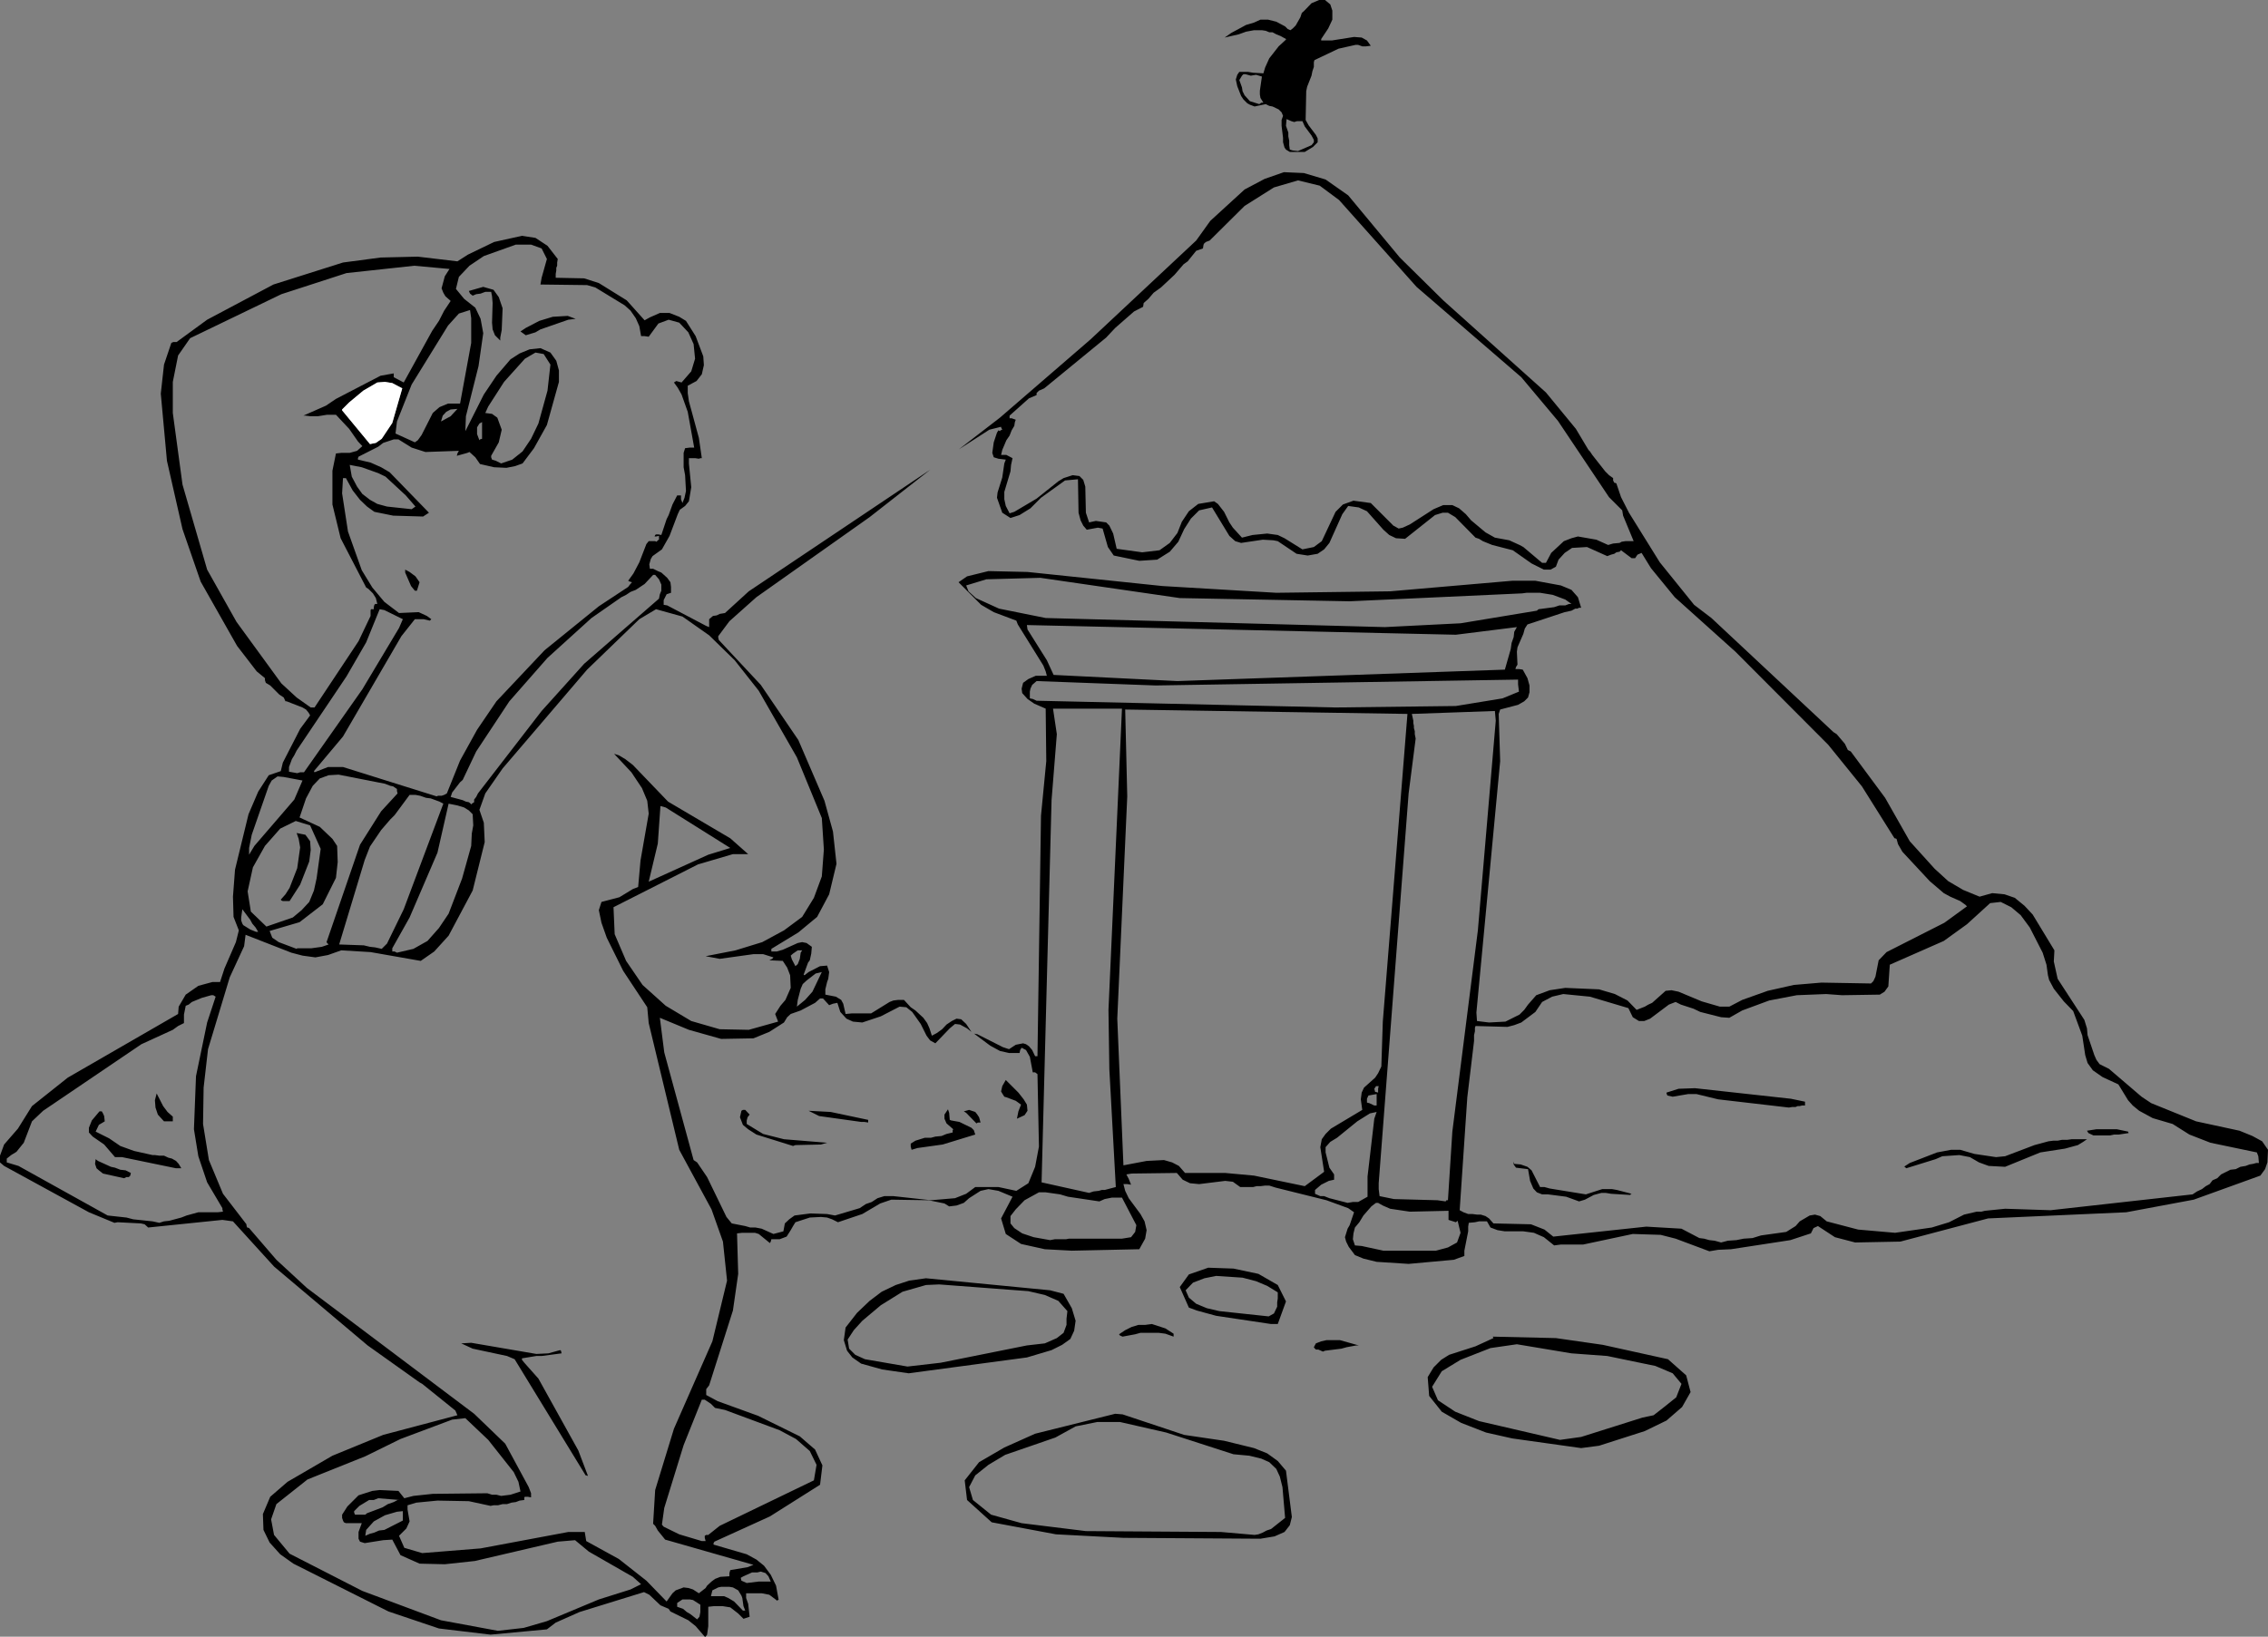<?xml version="1.0" encoding="UTF-8" standalone="no"?>
<svg xmlns:xlink="http://www.w3.org/1999/xlink" height="279.0px" width="386.5px" xmlns="http://www.w3.org/2000/svg">
  <rect width="100%" height="100%" fill="#808080" stroke="none"/>
  <g transform="matrix(1.0, 0.0, 0.0, 1.0, -7.05, -0.25)">
    <path d="M348.0 154.0 L346.2 154.2 342.25 157.8 338.3 160.65 329.1 164.7 328.85 168.4 328.2 169.3 327.4 169.8 320.95 169.9 318.25 169.7 313.25 169.9 308.55 170.8 303.95 172.5 301.75 173.75 300.35 173.65 296.8 172.75 295.65 172.2 293.5 171.5 292.6 171.05 291.45 171.5 288.25 173.9 287.25 174.3 286.35 174.3 285.3 173.65 284.55 172.1 278.0 170.15 273.45 169.7 271.55 170.15 269.85 171.05 268.7 172.75 266.3 174.55 265.1 175.0 263.95 175.3 258.5 175.15 258.4 175.45 258.4 176.05 258.25 176.7 258.25 177.7 257.1 187.3 255.8 206.55 256.45 206.9 257.25 207.2 258.0 207.2 258.75 207.3 259.4 207.3 260.2 207.55 260.8 207.95 261.55 208.8 267.95 208.95 270.25 209.85 271.75 211.05 287.6 209.35 293.6 209.7 296.65 211.3 297.45 211.4 298.35 211.65 299.25 211.75 300.35 212.05 301.5 211.75 302.95 211.65 304.2 211.4 305.7 211.3 307.15 210.85 311.45 210.25 313.05 209.25 313.75 208.45 315.45 207.45 316.35 207.3 317.25 207.55 318.35 208.45 323.7 209.85 330.0 210.4 336.25 209.5 339.2 208.6 341.75 207.3 343.9 206.8 344.7 206.8 345.3 206.65 348.75 206.3 356.5 206.55 380.7 203.85 381.45 203.35 382.3 202.95 382.95 202.45 383.6 202.1 384.1 201.45 384.9 201.1 385.55 200.45 387.15 199.65 388.05 199.55 388.85 199.15 389.75 199.0 390.4 198.75 391.0 198.65 391.55 198.5 392.0 198.5 391.9 197.35 391.65 196.7 383.75 195.05 380.15 193.65 377.3 191.85 373.9 190.85 371.6 189.6 370.5 188.7 369.7 187.8 368.05 185.1 365.35 183.85 363.7 182.7 362.8 181.45 362.4 180.1 361.9 176.8 360.35 172.6 358.75 170.95 357.05 168.8 356.25 167.3 356.05 166.5 355.8 164.7 355.15 162.65 352.95 158.35 351.4 156.25 349.8 154.9 348.0 154.0 M331.25 145.45 L330.5 144.15 330.25 143.25 330.0 143.15 329.9 143.15 324.35 134.3 318.6 127.2 302.8 111.35 292.45 102.05 288.4 97.1 286.8 94.5 286.1 94.8 285.7 95.4 285.1 95.4 283.3 94.05 283.05 94.3 282.5 94.4 282.15 94.65 281.6 94.8 280.95 95.05 277.5 93.5 274.95 93.65 273.7 94.5 272.65 95.65 272.2 96.85 271.3 97.35 270.15 97.35 268.05 96.3 264.85 94.05 261.35 93.15 259.75 92.5 259.1 92.1 258.5 91.9 255.05 88.4 253.8 87.65 252.9 87.65 251.6 88.05 246.5 92.1 244.95 92.0 243.8 91.45 242.8 90.55 240.0 87.4 238.6 86.75 236.8 86.5 235.8 87.9 233.6 92.8 232.7 93.9 231.6 94.65 229.9 94.95 228.0 94.65 224.8 92.5 224.05 92.35 222.25 92.25 218.55 92.8 217.55 92.5 216.55 91.6 213.6 86.75 211.4 87.25 210.0 88.65 208.85 90.45 207.85 92.6 206.4 94.3 204.25 95.65 201.2 95.85 196.85 94.95 195.85 93.5 194.95 90.35 194.15 90.2 192.25 90.55 191.65 89.85 191.2 88.95 190.85 87.65 190.75 81.95 188.55 82.15 184.45 85.1 182.65 86.9 180.8 88.05 179.25 88.55 177.85 87.65 176.95 85.1 177.05 84.2 177.85 81.65 178.2 79.25 178.45 78.6 177.2 78.45 176.4 78.2 176.15 77.45 176.4 75.65 176.95 74.0 177.2 73.6 177.45 73.75 177.55 73.6 177.85 73.5 177.65 73.1 177.65 73.0 175.65 73.5 170.45 76.85 177.45 71.45 192.9 58.1 210.9 41.25 213.3 37.9 219.15 32.55 222.55 30.75 225.85 29.6 229.25 29.75 232.95 30.85 236.8 33.55 245.6 44.15 253.0 51.45 270.5 67.15 275.6 73.35 277.75 76.95 278.0 77.2 278.4 77.8 280.6 80.6 281.25 81.25 281.95 81.75 281.95 82.15 282.15 82.55 282.25 82.55 282.5 82.65 283.3 85.0 284.65 87.65 289.9 96.1 295.75 103.35 298.7 105.6 319.5 125.05 320.05 125.4 321.45 127.05 321.95 128.1 322.45 128.35 328.3 136.25 332.5 143.65 336.75 148.35 339.05 150.45 341.6 151.95 344.4 153.1 346.55 152.5 348.65 152.7 350.4 153.3 352.05 154.65 353.45 156.15 357.15 162.25 357.05 164.15 357.7 167.1 362.25 174.1 362.7 175.55 362.8 176.7 363.95 180.1 364.3 180.9 364.85 181.65 366.45 182.45 372.0 187.2 373.65 188.3 381.3 191.4 388.7 193.0 390.9 193.9 392.55 194.8 393.55 196.25 393.45 198.4 393.05 199.55 392.25 200.65 380.9 204.75 369.4 206.9 345.85 207.95 330.9 211.9 323.2 212.05 319.75 211.15 316.85 209.25 316.1 209.6 315.65 210.5 312.15 211.65 302.05 213.2 299.85 213.3 298.35 213.55 292.6 211.4 290.05 210.75 285.3 210.6 276.85 212.4 273.05 212.4 271.9 212.55 270.15 211.15 268.45 210.4 266.65 210.15 263.5 210.15 262.25 209.95 261.05 209.5 260.45 208.45 259.1 208.45 258.4 208.6 257.35 208.7 257.25 209.35 257.25 210.15 256.6 213.45 256.6 214.35 254.8 215.0 247.1 215.7 241.65 215.35 239.4 214.8 237.95 214.2 236.9 212.8 236.45 211.9 236.25 211.15 236.7 209.7 237.05 209.1 237.8 206.9 236.8 206.2 233.1 204.85 224.45 202.7 223.35 202.35 222.65 202.35 221.85 202.45 221.2 202.45 220.6 202.6 218.4 202.6 217.15 201.7 215.85 201.55 211.4 202.1 209.85 201.95 208.6 201.35 207.6 200.2 199.9 200.3 199.0 200.45 199.4 201.2 199.8 202.2 199.15 202.1 198.5 202.1 198.8 203.25 199.4 204.5 201.4 207.2 202.1 208.45 202.45 209.95 202.2 211.4 201.2 213.2 189.7 213.45 185.1 213.2 181.05 212.3 178.45 210.6 177.65 207.95 179.6 204.25 177.2 203.25 175.5 202.95 174.15 203.25 172.2 204.5 171.3 205.3 170.05 205.75 168.8 205.9 168.0 205.4 165.3 204.85 158.95 204.75 157.05 205.4 154.0 207.2 149.85 208.6 148.85 208.1 148.0 207.8 146.95 207.7 145.05 207.8 142.6 208.6 142.2 209.25 141.8 209.95 141.1 211.05 139.9 211.5 138.5 211.5 138.4 211.9 138.25 212.15 136.35 210.6 135.7 210.4 133.55 210.4 132.65 210.5 132.85 217.4 131.95 223.65 127.9 236.4 127.4 237.05 127.4 238.05 129.35 239.1 136.25 241.6 143.35 245.1 145.95 247.35 147.2 250.05 146.8 253.35 138.25 258.75 128.8 263.05 128.65 263.3 128.65 263.55 134.3 265.2 135.95 266.1 137.25 267.15 138.4 268.7 139.3 270.55 139.75 273.0 139.55 273.0 139.55 273.15 138.15 272.1 136.85 271.85 134.2 271.85 134.2 272.65 134.55 273.65 134.8 275.85 133.75 276.2 132.85 275.3 131.5 274.25 130.25 274.05 128.65 274.05 127.75 274.15 127.75 277.45 127.55 278.9 127.3 279.25 127.15 279.25 125.6 277.45 124.35 276.45 121.3 274.95 121.0 274.5 119.6 273.9 117.7 272.1 116.8 271.65 105.8 275.05 101.75 276.85 100.25 278.0 90.65 278.9 81.85 277.85 73.25 274.95 57.05 266.8 54.8 265.2 53.0 263.2 51.95 261.05 51.85 258.35 53.1 255.4 56.05 252.85 63.7 248.4 72.35 244.85 85.0 241.5 84.65 240.7 79.0 236.15 78.55 235.9 69.7 229.6 53.75 216.15 46.75 208.45 44.95 208.2 32.3 209.5 31.7 208.95 31.05 208.8 27.1 208.6 26.55 208.7 22.2 206.9 7.75 199.0 7.05 198.4 7.05 197.25 7.75 195.35 10.1 192.65 12.5 188.8 18.6 183.95 37.4 173.1 37.5 171.85 38.7 169.8 40.85 168.3 43.25 167.65 44.55 167.65 45.3 165.35 47.25 160.85 47.75 158.85 46.85 156.55 46.75 153.1 47.1 148.5 49.4 139.05 51.05 135.2 52.85 132.4 54.9 131.7 55.25 130.25 58.2 124.5 59.9 122.2 59.65 121.75 59.2 121.2 58.6 120.85 55.9 119.8 55.7 119.8 55.4 119.15 54.65 118.65 53.1 117.1 52.35 116.65 52.2 116.2 52.2 115.85 50.8 114.7 47.45 110.35 41.25 99.4 38.15 90.45 35.5 78.8 34.45 67.35 35.0 62.4 36.25 58.7 36.6 58.55 37.15 58.55 42.35 54.75 53.65 48.75 65.5 45.0 71.9 44.15 78.25 44.0 85.0 44.8 86.8 43.65 91.25 41.5 96.0 40.45 98.3 40.8 100.35 42.15 102.1 44.4 102.0 45.0 102.0 45.55 101.85 45.9 101.85 46.35 101.75 46.95 101.75 47.6 106.6 47.7 109.1 48.5 113.85 51.45 116.9 54.85 117.8 54.35 119.5 53.6 121.15 53.6 122.8 54.25 123.95 54.95 125.6 57.55 126.9 61.0 127.0 62.5 126.65 64.05 125.75 65.2 124.25 66.0 124.25 67.25 124.45 68.65 126.15 74.9 126.65 78.35 126.4 78.35 126.15 78.45 125.5 78.35 124.45 78.35 124.45 79.25 124.85 83.3 124.45 85.7 123.8 86.5 122.9 87.15 122.55 87.9 121.15 91.6 119.85 93.9 118.25 95.05 117.95 95.55 117.7 96.45 117.8 97.2 118.35 97.2 119.15 97.6 119.75 97.85 120.75 98.75 121.3 99.5 121.4 100.3 121.4 101.3 120.65 101.55 120.15 102.55 120.15 103.35 120.75 103.45 127.4 106.95 127.9 107.15 127.9 105.8 128.55 105.25 129.2 105.15 129.7 104.9 130.6 104.75 134.65 101.05 165.6 80.3 155.25 88.4 135.95 102.05 131.35 106.15 129.45 108.7 129.45 108.95 129.55 109.35 136.7 117.0 143.1 126.4 147.55 136.75 149.0 142.0 149.6 147.5 148.35 152.7 146.3 156.55 143.1 159.2 138.5 162.0 138.5 162.45 139.4 162.45 140.45 162.15 143.0 161.0 143.75 160.85 144.5 161.0 145.4 161.65 145.3 162.8 145.05 163.95 144.75 164.35 144.0 166.4 144.15 166.5 144.85 165.95 146.8 164.95 148.0 164.85 148.35 165.95 148.2 167.1 148.0 167.65 147.7 168.9 147.7 169.8 149.5 170.15 150.4 170.7 150.75 171.35 151.15 173.1 152.2 173.0 155.5 173.0 158.65 171.05 159.3 170.8 160.1 170.7 161.1 170.7 162.25 171.95 163.05 172.5 164.4 173.75 165.05 174.65 165.45 175.55 165.85 176.8 166.7 176.35 167.6 175.7 168.35 174.9 169.25 174.3 170.05 173.9 170.85 174.0 171.7 174.8 172.6 176.15 171.85 175.55 170.65 174.9 169.8 174.8 168.9 175.55 166.45 178.1 165.55 177.6 164.95 176.8 163.95 174.8 162.5 172.75 161.5 171.95 160.35 171.85 Q158.75 172.65 157.15 173.5 L154.0 174.55 152.4 174.4 151.3 173.9 150.25 172.75 149.75 171.2 149.0 171.35 148.35 171.6 147.3 170.45 146.8 170.45 145.95 171.2 143.5 172.5 141.8 173.1 141.2 173.65 140.65 174.55 138.15 176.15 135.45 177.25 129.95 177.35 124.45 175.8 119.5 173.75 120.25 179.65 125.25 198.0 125.85 198.4 127.55 200.9 130.85 207.7 131.75 208.8 134.05 209.25 134.9 209.5 135.8 209.5 136.85 209.7 138.85 210.6 140.55 210.15 140.8 208.8 141.55 208.1 142.45 207.45 145.15 207.1 148.0 207.2 149.35 207.45 153.55 206.2 154.6 205.5 155.6 205.15 156.6 204.5 157.75 204.15 159.3 204.15 165.7 204.85 169.8 204.5 171.7 203.75 173.25 202.6 177.2 202.6 180.25 203.25 182.3 201.95 183.45 199.15 184.1 195.7 183.85 183.35 183.45 183.05 183.05 183.05 182.55 180.4 181.9 179.25 181.15 178.85 180.9 179.25 180.8 179.75 179.0 179.75 177.45 179.4 175.8 178.5 173.05 176.45 173.6 176.55 177.95 178.75 179.0 179.1 180.15 178.35 181.4 178.1 181.9 178.25 182.4 178.6 182.95 179.25 183.45 180.3 183.85 180.3 184.45 139.3 185.35 130.0 185.25 121.05 183.3 120.2 182.15 119.4 181.25 118.4 181.15 117.65 181.4 116.65 182.3 116.0 183.55 115.45 185.45 115.45 185.25 114.7 184.85 113.7 180.5 106.7 180.25 106.05 176.4 104.6 174.25 103.35 170.4 99.5 171.85 98.5 175.5 97.6 182.15 97.75 205.15 100.15 224.55 101.3 243.95 101.05 264.75 99.25 268.7 99.25 273.05 100.05 274.85 100.8 275.95 102.05 276.5 103.85 276.15 103.85 275.85 104.0 275.5 104.0 274.85 104.35 273.7 104.6 267.35 106.7 266.9 107.4 266.65 108.3 265.65 110.6 265.55 111.35 265.65 113.55 265.4 113.95 265.3 114.3 265.9 114.3 266.55 114.4 267.35 115.85 267.7 117.1 267.7 118.25 267.45 119.15 266.8 119.8 265.75 120.4 262.7 121.2 262.45 121.95 262.7 130.0 258.65 172.85 258.75 174.3 260.8 174.55 263.6 174.4 266.0 173.2 266.8 172.4 267.45 171.5 268.85 169.9 271.15 169.05 273.8 168.65 279.55 168.9 282.25 169.7 284.4 170.8 285.95 172.4 287.35 171.85 287.95 171.5 288.6 171.2 290.9 169.15 291.9 169.05 293.1 169.3 297.05 170.95 300.15 171.85 301.75 171.85 303.95 170.7 308.3 169.15 312.75 168.15 317.45 167.75 325.9 167.9 326.3 167.5 326.65 166.75 327.2 163.95 328.55 162.55 338.4 157.55 342.25 154.75 342.0 154.5 341.1 153.85 339.4 153.1 338.3 152.5 335.9 150.45 331.25 145.45 M338.05 197.35 L336.9 197.85 331.9 199.4 331.65 199.15 331.5 199.15 332.5 198.5 337.15 196.7 339.55 196.25 341.1 196.25 343.5 196.95 347.2 197.5 348.75 197.35 353.75 195.45 356.15 194.8 356.95 194.7 357.7 194.7 358.45 194.55 359.35 194.55 360.1 194.45 362.7 194.45 362.05 194.9 361.15 195.45 358.95 196.05 354.75 196.7 348.75 199.15 345.95 199.0 344.3 198.4 342.75 197.5 340.95 197.15 338.05 197.35 M362.95 193.4 L362.7 193.0 364.3 192.75 367.8 192.75 369.7 193.15 369.8 193.4 368.15 193.65 367.35 193.65 366.65 193.8 363.8 193.8 362.95 193.4 M272.55 72.0 L266.3 64.55 248.45 49.15 235.25 34.35 231.95 31.9 228.25 31.0 224.15 32.2 219.15 35.35 213.2 41.25 212.55 41.5 212.3 41.7 212.15 41.95 212.05 42.6 210.9 43.0 209.45 44.8 208.75 45.3 207.2 47.1 204.9 49.25 203.65 50.15 202.75 51.2 201.95 51.9 201.85 52.55 200.3 53.35 197.1 56.15 195.55 57.8 185.0 66.45 184.1 66.85 183.7 67.25 183.7 67.6 182.4 68.15 179.1 71.1 179.1 71.55 179.45 71.55 180.15 71.8 180.0 72.2 179.9 72.85 179.45 73.6 179.1 74.5 178.55 75.3 177.85 76.95 177.65 77.8 178.55 77.8 179.6 78.35 179.35 79.5 179.25 80.6 178.2 84.1 178.2 85.35 178.45 86.5 179.1 87.75 179.9 87.5 183.7 85.25 187.4 82.3 188.3 81.75 189.85 81.25 191.0 81.4 191.65 82.05 192.0 83.2 192.1 87.65 192.65 89.3 193.8 89.05 195.55 89.3 196.1 89.85 196.75 91.2 197.35 93.8 201.7 94.4 204.65 94.05 206.4 92.8 207.7 91.1 208.45 89.2 209.65 87.4 211.25 86.15 213.95 85.7 214.6 86.15 215.65 87.5 216.55 89.3 217.15 90.2 218.7 91.9 220.5 91.45 223.0 91.2 224.8 91.45 225.95 92.0 229.0 93.9 230.95 93.5 232.3 92.5 234.65 87.5 235.9 86.25 237.7 85.6 240.65 86.0 244.5 89.85 245.4 90.35 246.1 90.2 247.3 89.65 251.35 87.05 253.0 86.35 254.55 86.35 255.7 86.9 256.85 87.9 257.75 88.95 260.2 91.0 261.8 91.9 264.25 92.35 266.0 93.15 266.65 93.5 269.85 96.2 270.5 96.2 271.4 94.5 273.55 92.5 274.85 92.0 275.95 91.7 279.1 92.25 281.1 93.15 281.95 92.9 283.05 92.8 283.4 92.6 284.05 92.5 285.45 92.5 283.65 88.15 283.5 87.25 281.25 85.0 272.55 72.0 M233.4 5.1 L232.2 6.9 232.2 7.15 234.0 7.15 237.8 6.55 239.1 6.65 240.0 7.15 240.65 8.05 239.85 8.15 239.2 8.15 238.5 7.9 238.05 7.9 235.15 8.55 231.05 10.5 230.95 10.85 230.95 11.65 230.7 12.4 230.55 13.15 229.8 15.05 229.65 15.8 229.55 20.7 230.05 21.6 231.3 23.25 231.6 23.85 231.6 24.5 230.8 25.3 229.4 26.15 226.85 26.15 226.2 25.75 225.95 25.4 225.7 24.5 225.7 23.75 225.45 21.7 225.45 20.7 225.7 20.0 225.45 19.4 224.95 18.9 223.9 18.4 223.35 18.3 222.75 18.0 220.85 18.4 220.05 18.1 219.6 17.85 218.95 17.2 218.55 16.6 217.9 14.95 217.65 13.8 217.9 13.0 218.25 12.5 219.7 12.5 220.6 12.65 222.35 12.75 222.65 11.75 223.35 10.2 224.95 8.15 226.2 7.0 226.2 6.9 225.3 6.4 224.55 6.1 223.9 5.75 223.35 5.75 222.75 5.5 222.1 5.4 220.75 5.4 219.4 5.65 218.15 6.1 215.75 6.65 216.9 5.85 219.4 4.5 220.75 4.1 221.85 3.6 223.15 3.6 224.55 3.95 226.05 4.75 226.5 5.2 226.95 5.4 227.35 5.1 227.85 4.6 228.65 3.2 228.9 2.45 229.25 2.15 230.55 0.8 231.85 0.25 232.85 0.25 233.75 1.0 234.1 2.05 234.1 3.6 233.4 5.1 M198.8 121.2 L199.15 136.0 197.45 173.9 198.5 198.9 202.45 198.15 205.4 198.0 206.8 198.4 207.95 199.0 209.0 200.2 215.85 200.2 220.75 200.65 229.4 202.45 232.7 200.0 232.05 195.8 232.3 194.45 232.95 193.55 233.85 192.65 239.2 189.45 238.95 187.65 239.1 186.5 239.5 185.65 241.4 183.95 241.9 183.2 242.45 182.05 242.7 174.4 246.9 121.95 198.8 121.2 M198.25 121.05 L186.5 121.05 187.15 125.4 186.25 136.65 184.55 201.8 192.65 203.6 193.4 203.35 194.3 203.25 194.8 203.1 195.3 203.1 197.2 202.6 196.1 182.55 195.95 172.4 198.25 121.05 M183.7 116.35 L182.95 117.0 182.65 117.65 182.55 118.15 182.55 119.3 183.05 119.4 183.7 119.7 234.65 120.85 255.15 120.6 263.1 119.3 265.9 118.15 265.75 116.9 265.75 116.1 204.0 117.1 183.7 116.35 M185.45 112.8 L186.6 115.3 207.7 116.35 263.5 114.4 264.5 110.9 264.65 109.85 265.0 108.85 265.1 107.95 265.55 107.15 255.15 108.45 182.05 106.8 182.15 107.55 185.45 112.8 M184.35 98.75 L175.15 99.0 171.7 100.05 172.1 101.05 173.35 102.2 177.3 104.0 185.25 105.6 243.05 107.15 255.95 106.5 268.95 104.35 269.25 104.1 271.9 103.75 272.8 103.45 273.8 103.45 274.45 103.2 274.85 103.2 273.8 102.45 271.65 101.65 269.5 101.3 267.2 101.3 266.45 101.4 237.05 102.75 208.1 102.2 184.35 98.75 M222.1 13.3 L221.1 13.0 220.2 13.15 219.3 12.9 218.95 12.9 218.7 13.15 218.25 13.9 218.7 15.15 218.8 15.8 219.15 16.5 220.05 17.5 221.65 18.0 222.0 17.75 222.35 17.75 221.85 16.95 221.75 16.35 221.75 15.7 222.1 13.3 M227.1 20.9 L226.3 20.55 226.2 21.7 226.6 22.85 226.6 23.5 226.75 24.25 226.75 25.0 226.85 25.75 227.35 25.9 228.25 26.0 230.55 25.0 230.95 24.5 230.95 24.1 230.55 23.35 229.4 21.8 229.0 20.9 228.1 20.9 227.6 21.05 227.1 20.9 M178.85 184.75 L180.6 186.5 181.5 187.65 182.05 188.55 182.15 189.6 181.65 190.35 180.35 190.95 180.6 189.7 181.05 188.55 180.15 187.9 178.55 187.3 178.2 187.2 177.85 186.65 177.65 186.3 177.85 185.4 178.45 184.35 178.85 184.75 M168.6 189.35 L168.8 189.95 168.9 191.15 169.15 191.25 170.55 191.5 172.6 192.5 173.0 192.9 173.25 193.65 167.7 195.35 163.4 195.95 162.4 196.25 162.25 195.7 162.25 195.2 163.05 194.7 164.65 194.2 165.7 194.2 166.45 194.0 167.5 193.9 168.35 193.55 169.4 193.3 169.4 192.9 169.5 192.75 168.35 191.75 168.0 190.95 168.0 190.25 168.6 189.35 M171.3 189.7 L172.2 189.45 173.25 189.8 173.6 190.25 173.9 190.7 174.15 191.6 173.7 191.6 173.45 191.75 171.7 189.95 171.3 189.7 M261.95 123.1 L261.8 121.45 247.65 121.95 247.9 123.1 247.9 123.5 248.0 124.0 248.0 124.35 248.15 124.9 248.15 125.4 248.3 126.15 247.1 135.5 242.0 201.95 242.0 202.95 242.15 204.15 244.6 204.65 252.0 204.85 253.4 205.05 253.55 204.85 253.8 204.85 254.55 193.15 258.9 158.85 261.95 123.1 M241.65 189.8 L240.5 190.05 238.35 191.4 234.9 194.2 233.75 194.9 232.95 195.8 232.95 196.7 233.6 199.3 234.4 200.45 234.4 201.35 233.5 201.55 232.2 202.2 231.15 203.1 231.15 203.75 232.05 204.15 232.7 204.15 233.6 204.5 236.7 205.3 237.6 205.15 238.5 205.15 240.1 204.25 240.1 200.8 241.25 190.95 241.65 189.8 M241.25 188.7 L241.65 188.7 241.65 186.75 240.25 187.0 240.0 187.55 240.0 188.2 240.4 188.3 241.25 188.7 M242.0 185.4 L241.55 185.4 241.25 185.85 241.4 186.4 241.55 186.4 241.9 186.5 241.9 185.85 242.0 185.4 M293.1 185.85 L295.9 185.75 312.25 187.55 314.65 188.05 314.65 188.7 314.15 188.7 313.75 188.8 313.4 188.8 313.05 188.95 312.5 188.95 311.9 189.05 299.85 187.65 296.15 186.75 294.75 186.75 292.1 187.2 291.2 187.0 291.05 186.65 291.05 186.5 293.1 185.85 M89.5 43.9 L87.05 45.55 85.25 47.45 84.75 49.5 86.15 51.2 88.05 52.7 88.95 54.6 89.4 57.05 88.6 62.65 86.45 71.2 86.35 73.75 89.5 67.5 91.65 64.3 94.05 61.5 95.6 60.5 97.3 59.8 99.15 59.6 100.85 60.35 101.85 61.75 102.3 63.4 102.3 65.35 100.25 72.7 98.05 76.65 96.1 79.25 94.85 79.7 93.35 80.0 91.25 79.9 88.85 79.35 88.05 78.2 87.05 77.3 86.7 77.45 84.9 77.95 85.0 77.55 85.25 77.1 79.55 77.3 77.2 76.55 74.95 75.15 74.15 75.15 72.35 75.75 71.5 76.4 68.15 78.1 68.05 78.35 68.05 78.6 70.2 79.1 72.0 79.9 73.45 80.75 80.15 87.65 79.15 88.3 74.05 88.15 70.85 87.5 69.6 86.6 68.4 85.45 67.15 83.85 66.0 81.75 65.5 81.75 65.35 84.35 66.35 90.85 68.7 97.45 70.5 100.4 72.55 102.85 75.05 104.75 78.4 104.6 79.8 105.25 80.55 105.8 80.3 106.05 79.25 105.8 77.75 105.8 75.45 108.7 65.5 125.8 60.55 131.7 60.65 131.9 62.95 131.0 65.5 131.0 81.45 136.0 81.7 135.9 82.3 135.9 82.75 135.75 83.2 135.5 85.45 129.9 88.35 124.65 91.65 119.8 99.85 111.1 109.1 103.6 114.1 100.3 114.4 99.9 114.75 99.5 114.4 99.4 114.1 99.25 115.0 98.0 116.0 96.1 117.2 93.0 117.6 92.5 118.7 92.5 118.95 92.6 119.15 92.35 119.35 92.25 119.35 91.6 118.85 91.7 118.6 91.7 118.7 91.45 118.85 91.35 119.25 91.35 119.75 91.45 120.65 88.75 121.0 88.05 121.65 86.25 122.45 84.7 123.1 84.7 123.1 85.35 123.35 86.0 123.7 85.1 123.95 83.95 123.8 81.25 123.55 79.9 123.55 77.45 123.8 76.65 124.6 76.55 125.35 76.55 124.25 70.45 123.2 67.5 122.55 66.35 121.9 65.45 122.3 65.2 123.2 65.45 124.85 63.55 125.5 61.4 125.25 58.9 124.35 56.9 122.8 55.25 121.0 54.75 119.25 55.4 117.6 57.65 116.9 57.55 116.3 57.55 116.0 55.85 115.4 54.5 114.5 53.2 113.5 52.3 108.5 49.25 107.1 48.85 99.15 48.75 99.35 47.6 100.25 44.4 99.35 42.6 97.55 41.95 94.95 41.95 89.5 43.9 M82.3 49.4 L82.85 47.35 83.65 46.1 77.65 45.55 66.1 46.8 55.0 50.4 39.45 57.9 37.4 60.85 36.5 65.35 36.5 70.65 38.15 82.85 42.35 97.35 47.35 106.25 55.0 116.75 57.6 119.15 60.0 120.85 60.65 120.85 68.15 109.55 70.2 105.25 70.2 104.25 70.3 104.1 70.75 104.1 70.75 103.75 70.85 103.35 71.0 103.2 71.35 103.2 71.1 102.2 70.6 101.4 69.85 100.65 69.45 100.4 65.1 92.0 63.7 86.25 63.7 80.5 64.3 77.55 65.2 77.45 66.65 77.45 67.9 77.1 68.8 76.3 68.05 75.5 66.55 73.35 64.3 70.95 62.8 70.95 61.25 71.2 59.9 71.2 59.1 71.1 58.75 71.1 62.6 69.4 64.3 68.25 71.9 64.3 74.15 63.9 74.15 64.55 75.85 65.45 80.7 56.65 81.85 54.95 82.75 53.2 83.85 51.55 82.95 50.75 82.6 50.15 82.3 49.4 M103.9 54.75 L99.15 56.4 98.3 56.9 96.65 57.4 95.75 56.75 96.65 56.15 98.95 54.95 101.25 54.25 103.8 54.1 105.15 54.6 103.9 54.75 M92.05 50.9 L92.7 52.8 92.55 56.5 92.3 57.8 92.3 58.3 91.4 57.4 91.0 56.4 90.9 55.25 91.0 51.9 90.9 50.75 90.75 50.0 89.75 50.0 88.95 50.3 88.2 50.4 87.6 50.65 87.15 50.3 86.95 49.85 89.4 49.15 91.15 49.65 92.05 50.9 M118.7 98.25 L118.35 98.25 116.9 99.8 115.4 100.8 114.5 101.15 113.75 101.65 112.95 102.05 107.85 105.6 100.35 112.4 93.85 119.8 88.2 128.35 85.9 133.2 85.45 133.6 84.1 135.35 83.85 136.1 85.9 136.65 86.45 136.9 86.95 137.0 87.45 137.4 87.45 137.25 87.85 137.0 87.85 136.55 88.2 136.1 88.5 135.5 99.35 121.45 106.6 113.4 119.35 102.3 119.5 101.55 119.75 100.95 119.75 99.9 119.35 99.0 118.7 98.25 M88.35 73.1 L88.35 74.25 88.75 75.3 88.85 75.15 89.2 75.05 89.2 72.2 88.75 72.45 88.35 73.1 M85.0 69.95 L83.85 70.05 83.1 70.45 82.5 71.1 82.2 72.1 83.85 71.2 85.0 69.95 M87.35 54.5 L87.15 53.1 85.25 53.7 83.4 55.75 77.2 65.8 74.7 72.1 74.45 74.15 77.75 75.65 78.25 75.3 78.9 74.4 80.8 70.65 81.95 69.65 83.4 69.05 85.45 69.05 87.35 58.7 87.35 54.5 M99.7 60.6 L98.3 60.35 96.5 61.4 92.95 65.35 90.25 69.55 89.75 70.65 90.9 70.8 91.8 71.45 92.55 73.5 92.05 75.65 90.75 77.95 90.75 78.2 90.9 78.6 91.55 78.8 92.45 79.25 94.35 78.6 96.1 77.2 97.55 75.05 98.8 72.45 100.35 66.85 100.85 62.4 99.7 60.6 M66.55 68.85 L65.35 70.05 65.35 70.2 70.1 75.95 71.1 75.75 72.1 75.05 73.9 72.35 75.6 66.45 73.9 65.55 72.65 65.35 71.35 65.45 68.95 66.85 66.55 68.85 M72.75 81.5 L71.5 80.9 68.7 79.9 66.65 79.5 67.0 81.5 67.9 83.2 68.8 84.45 70.1 85.45 71.35 86.15 73.0 86.6 77.2 87.05 77.85 86.6 76.2 84.7 72.75 81.5 M77.85 98.5 L78.55 99.5 78.1 100.95 77.75 100.95 77.1 100.15 76.1 97.85 76.1 97.35 76.85 97.75 77.85 98.5 M59.9 140.95 L57.45 140.2 54.8 141.5 52.2 144.45 50.15 148.1 49.25 152.2 49.8 155.65 52.45 158.2 56.95 156.65 58.45 155.4 59.75 154.0 60.55 152.05 61.0 150.0 61.7 144.95 59.9 140.95 M59.2 136.35 L58.1 139.6 61.55 141.2 63.7 143.25 64.5 144.45 64.6 147.2 64.3 149.9 62.05 154.4 58.1 157.45 53.0 158.95 53.45 160.1 54.55 160.85 57.6 162.0 57.7 161.9 60.1 161.9 61.9 161.65 63.05 161.25 62.8 161.0 62.7 160.85 68.4 144.25 72.0 138.55 74.8 135.5 74.7 135.1 74.7 134.75 74.05 134.3 73.55 134.2 72.65 133.85 64.75 132.3 63.05 132.4 61.55 132.95 60.35 134.2 59.2 136.35 M54.35 132.6 L53.35 133.3 52.85 134.2 49.95 142.55 49.5 144.8 49.5 145.95 50.4 144.45 57.2 136.55 58.6 133.3 55.4 132.7 54.35 132.6 M72.55 104.25 L71.75 104.1 69.45 109.75 66.1 115.55 57.6 128.2 57.2 129.0 56.8 129.65 56.3 131.0 56.3 131.8 57.7 132.05 58.2 131.9 58.85 131.9 68.8 117.75 75.05 107.3 75.7 105.8 72.55 104.25 M60.0 145.15 L59.75 147.1 58.2 151.05 56.4 153.85 55.25 153.85 55.0 153.75 54.9 153.6 55.7 152.7 56.4 151.6 57.7 148.25 58.2 144.7 57.95 143.25 57.6 142.25 59.1 142.55 59.9 143.65 60.0 145.15 M38.7 171.7 L38.4 173.2 38.4 174.65 37.4 175.15 36.5 175.8 31.15 178.25 14.4 189.6 12.5 191.4 11.1 195.05 9.85 196.6 8.95 197.15 8.2 197.75 8.2 198.4 10.2 199.0 25.4 207.45 28.6 207.8 29.75 208.1 33.05 208.45 34.2 208.7 35.0 208.45 35.9 208.35 37.95 207.8 38.85 207.45 40.85 206.9 44.15 206.9 45.05 206.8 44.95 206.4 44.95 206.2 42.35 201.8 40.85 197.35 40.1 192.75 40.45 183.7 42.35 174.55 43.8 170.15 43.4 169.9 43.05 169.9 41.45 170.35 39.75 171.05 39.2 171.5 38.7 171.7 M78.65 135.9 L77.85 135.75 76.85 135.75 74.3 139.2 73.55 139.95 72.0 141.75 70.1 144.55 69.2 146.85 64.85 161.25 69.05 161.4 70.1 161.65 71.0 161.75 72.1 162.0 73.0 161.1 75.85 155.25 82.6 137.25 81.95 136.9 80.45 136.35 79.65 136.25 78.65 135.9 M24.4 189.7 L24.6 190.05 24.8 190.5 24.9 191.4 23.9 192.0 23.35 193.15 25.65 194.3 27.55 195.6 29.9 196.45 33.05 197.15 33.45 197.15 34.2 197.25 35.0 197.25 35.75 197.6 36.35 197.75 37.05 198.15 37.5 198.65 37.95 199.4 37.05 199.4 27.85 197.5 26.65 197.5 24.8 195.35 22.85 194.0 22.2 193.3 22.2 192.5 22.7 191.25 24.0 189.7 24.4 189.7 M36.5 190.6 L36.5 191.4 35.0 191.4 33.95 190.25 33.55 189.05 33.45 187.8 33.75 186.65 34.85 188.8 35.6 189.8 36.5 190.6 M143.85 168.0 L143.5 168.8 143.0 170.7 142.85 171.85 144.25 170.7 145.5 169.3 147.1 165.95 146.05 166.2 144.5 167.4 143.85 168.0 M143.5 162.65 L143.75 162.25 143.0 162.25 142.2 162.8 141.8 163.15 142.0 163.8 142.6 164.95 143.0 164.6 143.35 163.7 143.5 162.65 M127.75 145.95 L131.5 144.8 120.5 137.9 119.6 137.65 119.15 144.05 117.6 150.55 127.75 145.95 M50.7 159.1 L51.05 159.1 50.6 158.35 50.05 157.7 49.7 157.05 48.35 155.25 48.15 156.65 48.15 157.15 48.35 157.7 48.5 157.95 49.7 158.7 50.7 159.1 M74.7 162.65 L77.5 162.0 79.9 160.65 81.85 158.45 83.5 156.0 85.8 150.0 87.35 144.45 87.45 142.35 87.7 140.95 87.6 139.05 86.95 138.4 86.15 137.9 85.0 137.55 83.5 137.25 81.6 145.6 76.85 156.65 73.9 161.9 73.9 162.45 74.3 162.45 74.7 162.65 M62.95 163.05 L60.8 163.45 58.6 163.15 56.7 162.65 48.9 159.6 48.65 161.55 46.2 166.85 42.5 179.1 41.75 185.65 41.65 191.85 42.65 198.0 45.05 203.75 49.05 208.95 49.05 209.1 49.15 209.5 49.25 209.5 49.5 209.6 54.15 215.0 59.35 219.8 87.85 241.25 93.15 246.35 97.15 253.75 97.55 254.8 97.55 255.5 97.0 255.4 96.5 255.4 96.4 255.5 96.4 255.95 95.6 256.05 94.95 256.3 94.2 256.4 93.45 256.65 92.7 256.65 91.9 256.85 91.15 256.85 90.65 256.95 86.95 256.15 81.6 256.05 78.0 256.4 76.5 256.85 76.5 257.55 76.85 259.6 76.3 260.8 75.05 262.05 75.95 264.1 79.0 265.0 88.95 264.2 103.9 261.4 106.7 261.4 106.95 262.95 112.5 266.0 117.2 269.7 120.65 273.25 121.65 271.85 122.2 271.35 123.55 270.85 124.35 270.95 125.15 271.2 126.15 271.85 127.3 270.95 127.55 270.55 128.3 269.85 128.9 269.4 129.8 269.05 131.35 268.95 131.35 268.4 131.5 267.9 134.45 267.4 135.45 267.0 120.4 262.7 119.15 261.15 118.7 260.35 118.35 260.0 118.7 254.25 121.9 243.8 128.45 228.9 130.95 218.55 130.25 211.9 128.3 206.4 122.8 196.25 117.6 174.65 117.35 171.95 113.25 165.75 110.45 160.1 109.55 157.55 109.1 155.4 109.55 154.0 112.6 153.2 114.9 151.8 115.8 151.45 116.2 146.95 117.6 138.95 117.35 136.75 116.45 134.6 114.65 131.9 111.7 128.75 112.5 129.0 113.6 129.65 114.9 130.65 120.9 136.9 131.5 143.15 134.55 145.85 131.95 145.85 126.0 147.6 111.6 154.9 111.8 159.5 113.75 164.05 116.55 168.15 120.5 171.7 124.85 174.3 129.7 175.7 134.65 175.8 139.65 174.4 139.15 173.1 140.05 171.7 140.9 170.7 141.8 168.65 141.7 166.5 141.2 165.2 140.45 164.05 138.15 163.95 138.65 163.7 138.85 163.45 137.1 162.9 135.45 162.9 129.7 163.7 127.3 163.25 132.4 162.25 136.95 160.85 140.65 158.85 143.75 156.55 145.75 153.3 147.1 149.65 147.45 145.05 147.1 139.7 142.85 129.35 136.35 118.0 132.25 112.8 127.9 108.55 123.35 105.35 118.85 104.1 116.0 105.8 107.1 114.4 92.7 131.25 89.75 135.5 88.75 138.3 89.5 140.5 89.65 143.8 87.6 152.05 83.5 159.75 81.05 162.45 78.75 164.05 70.2 162.55 65.2 162.25 62.95 163.05 M133.65 189.45 L134.05 189.45 134.8 190.25 134.45 190.7 134.3 191.25 134.3 191.85 137.1 193.55 140.65 194.45 148.0 195.05 146.95 195.35 142.6 195.45 142.2 195.6 135.95 193.65 134.55 192.75 133.65 192.0 133.15 190.7 133.4 189.6 133.65 189.45 M144.85 189.6 L148.6 189.8 155.0 191.15 155.0 191.6 154.35 191.5 153.8 191.5 146.65 190.5 144.85 189.6 M159.7 219.3 L162.0 218.55 164.85 218.15 186.0 220.2 188.3 220.8 189.7 223.25 190.35 225.4 190.1 227.1 189.45 228.5 188.05 229.5 186.25 230.4 182.05 231.65 161.9 234.35 157.4 233.7 153.8 232.7 152.3 231.65 151.4 230.5 150.85 228.7 151.15 226.55 153.1 224.05 155.25 222.0 157.3 220.45 159.7 219.3 M154.0 225.4 L152.55 227.0 151.5 228.6 151.75 230.15 152.8 231.2 154.45 231.95 161.7 233.2 167.35 232.55 182.05 229.6 185.1 229.25 187.15 228.35 188.3 227.45 188.8 226.1 188.8 225.05 188.95 223.75 187.4 222.0 185.1 221.0 182.3 220.35 167.1 219.2 164.85 219.3 160.85 220.45 157.15 222.75 154.0 225.4 M128.2 239.55 L127.15 238.85 126.65 238.85 123.55 246.6 120.25 257.3 119.85 260.15 120.15 260.5 122.8 261.8 126.65 262.95 127.3 262.95 127.15 262.4 127.15 262.05 127.4 261.9 127.75 261.9 129.7 260.35 145.75 252.6 146.2 249.95 145.05 247.6 142.7 245.55 139.9 244.05 130.6 240.6 128.9 240.25 128.2 239.55 M98.45 231.4 L96.0 231.8 96.0 232.05 96.4 232.55 98.8 235.25 105.6 247.5 107.25 251.85 106.95 251.75 106.85 251.75 94.75 231.95 93.45 231.4 87.6 230.15 85.65 229.25 87.35 229.15 98.45 231.05 100.5 230.95 102.5 230.4 102.65 230.5 102.75 230.95 99.35 231.4 98.45 231.4 M126.4 275.05 L126.4 273.8 125.15 273.0 124.6 272.9 123.35 272.9 122.45 273.5 122.45 274.15 123.45 274.5 124.1 275.05 124.7 275.4 125.85 276.3 126.25 275.85 126.4 275.05 M136.1 268.3 L135.2 268.3 133.75 268.95 133.3 269.2 133.3 269.3 133.4 269.7 134.3 270.1 136.35 269.85 138.4 269.85 138.0 268.95 137.5 268.4 136.7 268.15 136.1 268.3 M129.95 270.75 L129.45 270.85 128.45 271.35 128.2 272.35 130.45 272.35 131.15 272.65 132.15 273.25 133.65 274.8 134.05 274.8 133.75 274.05 133.55 272.65 133.4 272.25 132.85 271.35 131.95 270.85 131.35 270.75 129.95 270.75 M86.35 242.0 L84.1 242.25 75.3 245.55 69.3 248.5 59.45 252.45 54.15 256.65 53.25 259.25 53.75 261.9 56.4 265.1 68.8 271.45 82.2 276.45 91.9 278.25 96.3 277.75 100.25 276.6 109.1 272.9 114.5 271.2 116.3 270.3 114.9 269.05 107.4 264.75 105.05 262.8 102.1 263.05 87.95 266.35 82.85 266.9 78.55 266.8 75.3 265.35 73.9 262.7 72.35 262.8 69.2 263.3 68.4 263.05 68.15 262.55 68.15 261.4 68.7 259.9 66.0 259.9 65.65 259.75 65.5 259.45 65.35 259.0 65.35 258.45 66.25 257.05 68.15 255.15 70.5 254.4 71.75 254.25 74.95 254.4 75.95 255.65 77.5 255.25 80.8 254.9 90.1 254.8 90.9 255.05 91.65 255.05 92.45 255.25 94.05 255.05 95.75 254.5 95.4 252.85 94.6 251.2 90.25 245.7 86.35 242.0 M26.65 199.3 L27.55 199.65 28.45 199.75 29.35 200.2 29.25 200.65 29.0 200.9 28.6 200.9 28.2 201.1 24.6 200.3 23.9 199.75 23.5 199.4 23.25 198.65 23.35 197.85 23.75 198.15 25.95 199.15 26.65 199.3 M75.7 259.45 L75.7 257.85 74.7 257.95 72.65 258.55 70.75 259.6 69.45 261.05 69.3 262.05 70.1 261.7 70.85 261.5 71.65 261.15 72.55 261.05 75.7 259.45 M74.15 256.3 L74.8 255.95 75.2 255.95 71.5 255.65 70.75 255.95 69.95 255.95 68.3 256.95 67.4 257.85 67.4 258.1 67.55 258.45 69.3 258.45 69.6 258.2 72.25 257.2 73.15 256.65 74.15 256.3 M284.9 203.85 L284.9 203.95 281.6 203.75 280.7 203.6 279.95 203.6 278.65 203.95 277.15 204.75 276.15 205.05 273.95 204.25 270.85 203.85 269.85 203.85 268.95 203.5 268.35 202.85 267.8 201.55 267.45 199.55 265.4 199.3 265.0 198.75 265.0 198.25 265.1 198.65 266.2 198.75 267.35 199.15 268.05 199.75 269.5 202.6 270.25 202.6 271.15 202.85 277.3 203.85 280.1 202.95 281.75 202.95 282.6 203.1 285.1 203.75 284.9 203.85 M292.1 234.35 L289.15 233.1 280.95 231.4 274.85 230.95 265.55 229.4 261.05 230.05 255.95 232.05 252.75 234.0 251.1 236.65 252.1 238.95 255.05 240.9 259.1 242.5 272.9 245.7 276.5 245.2 286.95 241.9 288.85 241.5 Q290.8 240.0 292.7 238.45 L293.6 236.15 292.1 234.35 M287.35 244.2 L279.55 246.7 276.5 247.1 264.75 245.45 260.3 244.45 256.05 242.8 252.75 240.9 250.6 238.2 250.35 235.0 251.35 233.35 252.65 232.05 254.0 231.2 258.5 229.75 261.55 228.35 261.45 228.1 272.2 228.35 280.2 229.5 291.3 231.95 294.4 234.7 295.15 237.55 293.7 240.1 291.05 242.4 287.35 244.2 M224.8 220.55 L223.0 219.45 221.1 218.65 218.8 218.05 214.3 217.75 212.3 218.15 210.35 218.9 209.1 220.2 209.65 221.45 210.9 222.5 212.7 223.25 214.85 223.75 223.25 224.65 224.15 224.15 224.7 223.0 224.7 222.25 224.8 221.6 224.8 220.55 M255.15 208.6 L253.9 208.2 253.9 206.65 247.3 206.8 243.95 206.3 242.7 205.75 241.9 205.3 241.55 205.3 241.4 205.4 240.75 205.9 239.4 207.45 238.7 208.6 237.95 209.5 237.7 210.5 237.6 211.5 237.95 212.55 239.1 212.65 242.8 213.45 251.75 213.45 253.8 212.9 255.35 212.05 255.95 210.4 255.45 208.35 255.15 208.6 M226.2 222.1 L224.8 225.95 223.65 225.95 214.3 224.55 211.0 223.65 209.65 223.15 208.1 219.65 209.65 217.5 212.95 216.35 217.25 216.5 221.5 217.4 224.8 219.3 226.2 222.1 M205.65 227.6 L204.5 227.45 201.4 227.45 200.5 227.7 198.35 228.1 197.9 227.9 197.75 227.7 198.8 227.0 199.9 226.45 201.05 226.1 202.2 226.1 203.35 225.95 205.65 226.7 207.05 227.6 207.05 228.1 205.65 227.6 M220.75 247.1 L223.0 248.0 224.8 249.3 226.2 250.95 227.2 258.85 226.85 260.25 225.95 261.4 224.25 262.15 221.85 262.55 198.5 262.4 187.0 261.8 176.05 259.75 171.85 255.95 171.45 252.6 173.9 249.5 178.2 247.0 183.45 244.65 197.1 241.25 198.35 241.35 208.85 244.85 215.65 245.85 220.75 247.1 M235.4 228.7 L238.6 229.6 238.2 229.6 236.55 229.9 235.65 230.15 232.85 230.5 232.5 230.65 231.7 230.3 231.3 230.3 231.05 230.05 230.95 229.9 231.3 229.25 232.2 228.9 233.1 228.7 235.4 228.7 M190.35 243.4 L186.9 245.3 178.35 248.25 175.5 249.95 173.25 251.75 172.2 253.75 172.85 255.95 175.95 258.45 181.15 259.9 192.1 261.25 215.1 261.4 220.85 261.9 221.5 261.8 222.25 261.5 222.9 261.15 223.65 260.9 226.05 259.0 225.6 253.75 225.15 251.95 224.55 250.65 223.35 249.5 222.0 248.9 219.95 248.4 217.25 248.15 205.8 244.45 197.9 242.65 194.05 242.65 190.35 243.4 M195.3 204.65 L194.4 205.05 189.05 204.25 187.7 203.85 185.25 203.5 184.1 203.5 181.65 204.85 180.15 206.4 179.25 207.55 179.25 208.8 179.9 209.6 181.25 210.5 183.2 211.15 186.0 211.65 186.8 211.5 188.7 211.5 189.2 211.4 198.25 211.4 199.8 211.15 200.5 210.25 200.7 209.1 198.25 204.4 196.55 204.4 195.3 204.65" fill="#000000" fill-rule="evenodd" stroke="none"/>
    <path d="M66.55 68.85 L68.95 66.85 71.35 65.45 72.65 65.35 73.9 65.55 75.6 66.45 73.9 72.35 72.1 75.05 71.1 75.75 70.1 75.95 65.35 70.2 65.35 70.05 66.55 68.85" fill="#ffffff" fill-rule="evenodd" stroke="none"/>
  </g>
</svg>
